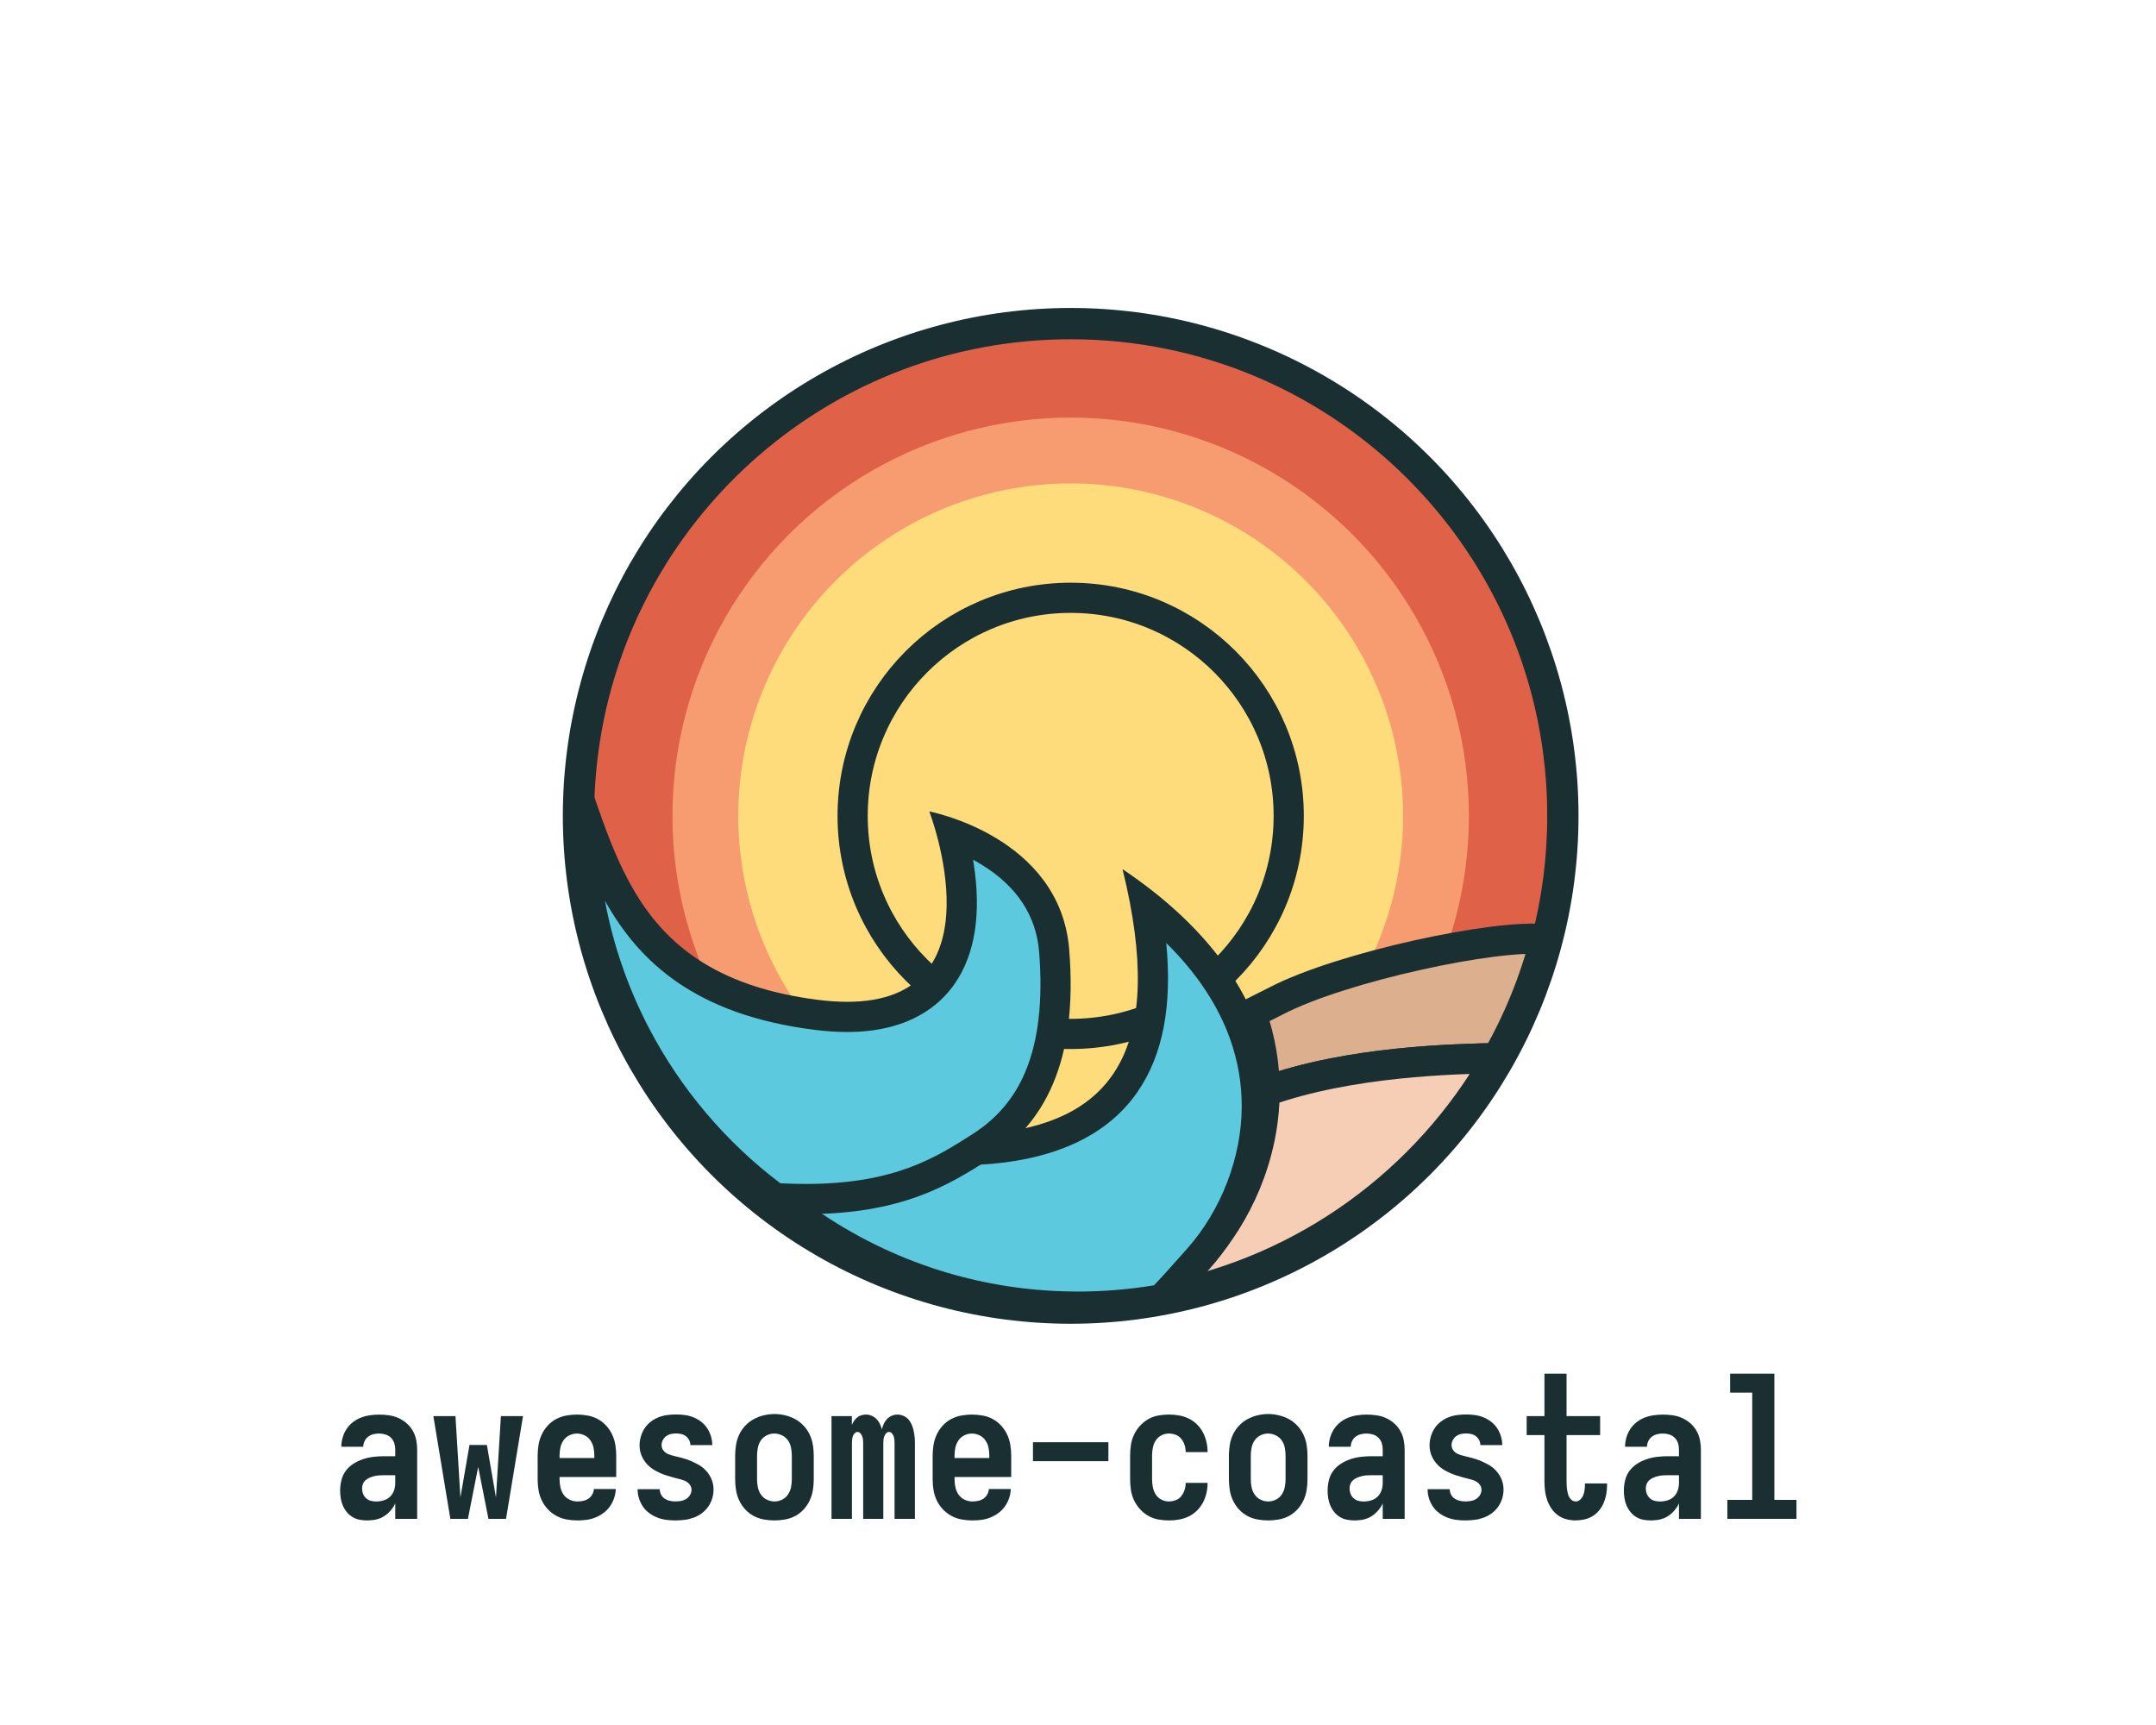 <?xml version="1.0" encoding="UTF-8"?><svg id="a" xmlns="http://www.w3.org/2000/svg" viewBox="0 0 786 628.8"><defs><style>.c{fill:#192f32;}.d{fill:#5cc9de;}.e{fill:none;}.e,.f,.g,.h,.i{stroke:#192f32;stroke-miterlimit:10;}.e,.f,.g,.i{stroke-width:11px;}.f{fill:#f6cdb5;}.j{fill:#f79b71;}.g,.k{fill:#fedb7b;}.h{fill:#df6147;stroke-width:10px;}.i{fill:#dcaf8f;}</style></defs><path class="h" d="M569.07,297.4c0,15.55-1.99,30.63-5.72,45.01-17.57-2.05-74.02,9.95-98.02,22.39-2.55,1.32-5.63,2.85-9.17,4.63-7.02-19.69-22.22-39.88-49.59-58.26,16.25,65.99-4.36,90.88-44.4,95.99-28.73,3.66-77.53-2.41-124.31-16.46-16.66-27.16-26.26-59.11-26.26-93.3,0-9.57,.75-18.97,2.2-28.13,13.49-85.34,87.39-150.6,176.53-150.6,98.72,0,178.74,80.02,178.74,178.73Z"/><circle class="j" cx="390.33" cy="297.4" r="145.18"/><circle class="k" cx="390.33" cy="297.4" r="121.2"/><circle class="g" cx="390.33" cy="297.4" r="79.49"/><path class="i" d="M563.35,342.41c-3.97,15.32-9.92,29.84-17.58,43.27-15.39,.38-53.67,1.08-84.74,12.28,.06-9.2-1.41-18.8-4.87-28.53,3.54-1.78,6.62-3.31,9.17-4.63,24-12.44,80.45-24.44,98.02-22.39Z"/><path class="f" d="M545.77,385.68c-25.52,44.84-69.88,77.57-122.32,87.39,5.06-5.07,9.78-10.52,14.83-16.18,12.23-13.71,22.63-34.98,22.75-58.93,31.07-11.2,69.35-11.9,84.74-12.28Z"/><g><path class="d" d="M393,476.3c-3.2,0-6.31-.08-9.24-.25-15.73-.82-31.22-3.77-46.06-8.76-16.56-5.58-32.16-13.63-46.38-23.95-14.6-10.6-27.3-23.21-37.89-37.62,32.71,8.63,66.53,13.65,92.86,13.65,7.1,0,13.57-.37,19.24-1.09,21.08-2.69,35.71-10.38,44.71-23.5,10.19-14.86,12.65-36.21,7.41-65,17.79,14.17,29.87,29.99,36,47.16,3.08,8.65,4.61,17.62,4.55,26.65-.1,19.75-8.08,40.42-21.35,55.3l-2.62,2.95c-3.68,4.14-7.17,8.08-10.8,11.79-9.97,1.77-20.2,2.66-30.43,2.66Z"/><path class="c" d="M425.16,343.74c11.07,10.89,18.87,22.62,23.3,35.04,2.86,8.06,4.29,16.39,4.23,24.79-.09,18.44-7.55,37.76-19.96,51.66-.89,1-1.77,1.99-2.64,2.97-3.2,3.61-6.27,7.06-9.38,10.32-9.11,1.51-18.41,2.28-27.72,2.28-3.1,0-6.1-.08-8.92-.24h-.03s-.03,0-.03,0c-15.21-.79-30.2-3.64-44.56-8.48-16.03-5.4-31.14-13.2-44.9-23.19-9.75-7.07-18.62-15.08-26.55-23.94,27.98,6.33,55.8,9.92,78.29,9.92,7.33,0,14.04-.38,19.94-1.13,22.41-2.86,38.75-11.56,48.55-25.85,9.15-13.33,12.6-31.19,10.39-54.15m-15.93-26.91c16.25,65.99-4.36,90.88-44.4,95.99-5.5,.7-11.73,1.04-18.54,1.04-28.79,0-67.94-6.14-105.77-17.5,12.33,20.11,28.53,37.6,47.57,51.42,14.47,10.5,30.57,18.89,47.85,24.71,15.03,5.06,30.97,8.18,47.5,9.04,3.16,.18,6.35,.26,9.55,.26,11.32,0,22.39-1.05,33.12-3.06,5.06-5.07,9.78-10.52,14.83-16.18,12.23-13.71,22.63-34.98,22.75-58.93,.06-9.2-1.41-18.8-4.87-28.53-7.02-19.69-22.22-39.88-49.59-58.26h0Z"/></g><g><path class="d" d="M293.73,437.08c-3.58,0-7.35-.12-11.21-.35-21.12-15.63-38.65-36.13-50.77-59.38-12.77-24.49-19.51-52.14-19.51-79.96,0-.95,0-1.89,.02-2.84,11.28,32.46,25.7,67.78,85.18,75.35,4.01,.51,7.85,.77,11.42,.77,16.08,0,27.78-5.16,34.76-15.34,10.59-15.44,6.9-38.38,3.47-51.46,12.98,4.68,35.11,16.44,37.23,42.69,2.8,34.78-5.97,58.16-26.82,71.48-13.27,8.48-29.79,19.02-63.78,19.02Z"/><path class="c" d="M354.75,313.39c1.04,.56,2.09,1.16,3.14,1.81,12.83,7.88,19.88,18.59,20.94,31.81,1.43,17.75-.28,32.49-5.08,43.81-4.04,9.53-10.33,16.92-19.21,22.6-13.33,8.51-28.43,18.16-60.81,18.16-2.97,0-6.07-.08-9.25-.25-19.87-15.01-36.37-34.49-47.86-56.52-7.71-14.79-13.08-30.33-16.07-46.46,12.51,22.42,33.12,41.54,76.19,47.02,4.24,.54,8.32,.81,12.12,.81,22.43,0,33.75-9.64,39.29-17.73,7.34-10.71,9.64-25.4,6.82-43.65-.07-.48-.15-.95-.23-1.42m-145.82-44.12c-1.45,9.16-2.2,18.56-2.2,28.13,0,59.52,29.09,112.24,73.83,144.72,4.66,.31,9.03,.46,13.16,.46,34.73,0,51.85-10.38,66.74-19.89,20-12.78,32.67-35.23,29.34-76.56-3.34-41.33-51-50.33-51-50.33,0,0,26.81,69.39-29.94,69.39-3.29,0-6.86-.23-10.73-.73-69.98-8.91-73.27-56.39-89.2-95.19h0Z"/></g><circle class="e" cx="390.33" cy="297.4" r="179.64"/><g><path class="c" d="M133.94,554.23c-.96,0-1.9-.08-2.81-.25-.91-.17-1.78-.49-2.59-.97-.82-.48-1.52-1.09-2.12-1.84-.6-.74-1.08-1.54-1.44-2.38-.36-.84-.61-1.73-.76-2.66-.14-.94-.22-1.86-.22-2.77,0-1.3,.16-2.57,.47-3.82,.31-1.25,.84-2.38,1.58-3.38,.74-1.01,1.66-1.86,2.74-2.56,1.08-.7,2.22-1.25,3.42-1.66,1.2-.41,2.44-.7,3.71-.86,1.27-.17,2.53-.25,3.78-.25h4.39v-2.45c0-.82-.12-1.59-.36-2.34-.24-.74-.64-1.39-1.19-1.94-.55-.55-1.21-.95-1.98-1.19-.77-.24-1.56-.36-2.38-.36-.67,0-1.36,.08-2.05,.25-.7,.17-1.33,.47-1.91,.9-.58,.43-1.02,.98-1.33,1.66-.31,.67-.47,1.34-.47,2.02h-7.99c0-1.1,.16-2.21,.47-3.31,.31-1.1,.78-2.14,1.4-3.1,.62-.96,1.39-1.8,2.3-2.52,.91-.72,1.9-1.28,2.95-1.69,1.06-.41,2.15-.7,3.28-.86,1.13-.17,2.24-.25,3.35-.25,1.2,0,2.4,.08,3.6,.25,1.2,.17,2.34,.49,3.42,.97,1.08,.48,2.08,1.12,2.99,1.91,.91,.79,1.67,1.7,2.27,2.74,.6,1.03,1.02,2.14,1.26,3.31,.24,1.18,.36,2.36,.36,3.56v25.27h-7.99v-5.62c-.24,.48-.4,.78-.47,.9-.07,.12-.18,.29-.32,.5-.14,.22-.3,.43-.47,.65-.17,.22-.34,.42-.5,.61-.17,.19-.35,.38-.54,.58s-.38,.37-.58,.54c-.19,.17-.4,.32-.61,.47-.22,.14-.43,.29-.65,.43-.22,.14-.44,.28-.68,.4-.24,.12-.48,.23-.72,.32-.24,.1-.49,.18-.76,.25-.26,.07-.52,.14-.76,.22-.24,.07-.49,.12-.76,.14-.26,.02-.53,.05-.79,.07-.26,.02-.53,.05-.79,.07-.26,.02-.52,.04-.76,.04Zm3.24-6.91c.91,0,1.81-.13,2.7-.4,.89-.26,1.66-.71,2.3-1.33,.65-.62,1.13-1.37,1.44-2.23,.31-.86,.47-1.75,.47-2.66v-2.95h-4.39c-.58,0-1.14,.02-1.69,.07-.55,.05-1.1,.14-1.66,.29-.55,.14-1.09,.32-1.62,.54-.53,.22-1.01,.52-1.44,.9-.43,.38-.76,.84-.97,1.37-.22,.53-.32,1.08-.32,1.66,0,.67,.12,1.32,.36,1.94,.24,.62,.61,1.16,1.12,1.62,.5,.46,1.08,.77,1.73,.94,.65,.17,1.31,.25,1.98,.25Z"/><path class="c" d="M164.18,553.65l-6.19-37.44h8.06l1.8,29.66,3.31-19.15h6.34l3.31,19.15,1.8-29.66h8.06l-6.19,37.44h-6.41l-3.74-18.94-3.74,18.94h-6.41Z"/><path class="c" d="M210.48,554.23c-1.3,0-2.6-.12-3.92-.36-1.32-.24-2.56-.67-3.71-1.3-1.15-.62-2.19-1.42-3.1-2.38-.91-.96-1.66-2.04-2.23-3.24-.58-1.2-.97-2.46-1.19-3.78-.22-1.32-.32-2.63-.32-3.92v-8.64c0-1.3,.11-2.6,.32-3.92,.22-1.32,.6-2.57,1.15-3.74,.55-1.18,1.27-2.26,2.16-3.24,.89-.98,1.91-1.79,3.06-2.41,1.15-.62,2.39-1.05,3.71-1.3,1.32-.24,2.63-.36,3.92-.36s2.6,.12,3.92,.36c1.32,.24,2.56,.67,3.71,1.3,1.15,.62,2.17,1.43,3.06,2.41,.89,.98,1.61,2.06,2.16,3.24,.55,1.18,.94,2.42,1.15,3.74,.22,1.32,.32,2.63,.32,3.92v7.78h-20.66v.86c0,.96,.11,1.93,.32,2.92,.22,.98,.6,1.87,1.15,2.66,.55,.79,1.28,1.4,2.2,1.84,.91,.43,1.85,.65,2.81,.65,.72,0,1.43-.07,2.12-.22,.7-.14,1.33-.41,1.91-.79,.58-.38,1.04-.89,1.4-1.51,.36-.62,.56-1.3,.61-2.02h7.99c-.05,1.15-.25,2.26-.61,3.31-.36,1.06-.86,2.05-1.51,2.99-.65,.94-1.43,1.74-2.34,2.41-.91,.67-1.9,1.22-2.95,1.66-1.06,.43-2.14,.72-3.24,.86-1.1,.14-2.23,.22-3.38,.22Zm-6.48-22.75h12.67v-.86c0-.96-.1-1.92-.29-2.88-.19-.96-.56-1.85-1.12-2.66-.55-.82-1.27-1.44-2.16-1.87-.89-.43-1.81-.65-2.77-.65s-1.88,.22-2.77,.65c-.89,.43-1.61,1.06-2.16,1.87-.55,.82-.92,1.7-1.12,2.66-.19,.96-.29,1.92-.29,2.88v.86Z"/><path class="c" d="M246.19,554.23c-1.1,0-2.21-.07-3.31-.22-1.1-.14-2.18-.42-3.24-.83-1.06-.41-2.04-.95-2.95-1.62-.91-.67-1.68-1.46-2.3-2.38-.62-.91-1.1-1.91-1.44-2.99-.34-1.08-.5-2.2-.5-3.35h8.06c0,.67,.16,1.32,.47,1.94,.31,.62,.76,1.13,1.33,1.51,.58,.38,1.2,.65,1.87,.79,.67,.14,1.34,.22,2.02,.22,.72,0,1.42-.06,2.09-.18,.67-.12,1.3-.36,1.87-.72,.58-.36,1.04-.84,1.4-1.44,.36-.6,.54-1.24,.54-1.91,0-.77-.26-1.45-.79-2.05-.53-.6-1.14-1.03-1.84-1.3-.7-.26-1.42-.48-2.16-.65-.75-.17-1.48-.36-2.2-.58-.72-.22-1.44-.43-2.16-.65-.72-.22-1.43-.48-2.12-.79-.7-.31-1.37-.65-2.02-1.01-.65-.36-1.26-.78-1.84-1.26-.58-.48-1.1-1.02-1.58-1.62-.48-.6-.89-1.24-1.22-1.91-.34-.67-.59-1.38-.76-2.12-.17-.74-.25-1.5-.25-2.27,0-1.05,.16-2.12,.47-3.2,.31-1.08,.77-2.08,1.37-2.99,.6-.91,1.33-1.7,2.2-2.38,.86-.67,1.81-1.21,2.84-1.62,1.03-.41,2.09-.68,3.17-.83,1.08-.14,2.17-.22,3.28-.22s2.12,.07,3.2,.22c1.08,.14,2.12,.42,3.13,.83,1.01,.41,1.94,.95,2.81,1.62,.86,.67,1.6,1.46,2.2,2.38,.6,.91,1.06,1.9,1.37,2.95,.31,1.06,.47,2.11,.47,3.17h-7.99c0-.62-.14-1.22-.43-1.8s-.68-1.05-1.19-1.44c-.5-.38-1.07-.65-1.69-.79-.62-.14-1.25-.22-1.87-.22-.67,0-1.32,.07-1.94,.22-.62,.14-1.19,.4-1.69,.76-.5,.36-.91,.84-1.22,1.44-.31,.6-.47,1.21-.47,1.84,0,.77,.25,1.45,.76,2.05,.5,.6,1.12,1.03,1.84,1.3,.72,.26,1.44,.48,2.16,.65,.72,.17,1.45,.35,2.2,.54,.74,.19,1.48,.41,2.2,.65,.72,.24,1.42,.52,2.09,.83,.67,.31,1.34,.65,2.02,1.01,.67,.36,1.3,.78,1.87,1.26,.58,.48,1.1,1.02,1.58,1.62,.48,.6,.89,1.24,1.22,1.91,.33,.67,.59,1.38,.76,2.12,.17,.74,.25,1.48,.25,2.2,0,1.15-.17,2.27-.5,3.35-.34,1.08-.83,2.08-1.48,2.99s-1.43,1.7-2.34,2.38c-.91,.67-1.9,1.2-2.95,1.58-1.06,.38-2.14,.65-3.24,.79-1.1,.14-2.23,.22-3.38,.22Z"/><path class="c" d="M282.33,554.23c-1.3,0-2.6-.12-3.92-.36-1.32-.24-2.56-.67-3.71-1.3-1.15-.62-2.17-1.43-3.06-2.41-.89-.98-1.61-2.06-2.16-3.24-.55-1.17-.94-2.42-1.15-3.74-.22-1.32-.32-2.63-.32-3.92v-8.64c0-1.3,.11-2.6,.32-3.92,.22-1.32,.6-2.57,1.15-3.74,.55-1.18,1.28-2.26,2.2-3.24,.91-.98,1.94-1.79,3.1-2.41,1.15-.62,2.38-1.09,3.67-1.4,1.3-.31,2.59-.47,3.89-.47s2.59,.16,3.89,.47c1.3,.31,2.52,.78,3.67,1.4,1.15,.62,2.18,1.43,3.1,2.41,.91,.98,1.64,2.06,2.2,3.24,.55,1.18,.94,2.42,1.15,3.74,.22,1.32,.32,2.63,.32,3.92v8.64c0,1.3-.11,2.6-.32,3.92-.22,1.32-.6,2.57-1.15,3.74-.55,1.18-1.27,2.26-2.16,3.24-.89,.98-1.91,1.79-3.06,2.41-1.15,.62-2.39,1.06-3.71,1.3-1.32,.24-2.63,.36-3.92,.36Zm0-6.91c.96,0,1.88-.22,2.77-.65,.89-.43,1.61-1.05,2.16-1.87,.55-.82,.92-1.7,1.12-2.66,.19-.96,.29-1.92,.29-2.88v-8.64c0-.96-.1-1.93-.29-2.92-.19-.98-.56-1.87-1.12-2.66-.55-.79-1.28-1.4-2.2-1.84-.91-.43-1.85-.65-2.81-.65s-1.88,.23-2.77,.68c-.89,.46-1.6,1.08-2.12,1.87-.53,.79-.89,1.67-1.08,2.63-.19,.96-.29,1.92-.29,2.88v8.64c0,.96,.1,1.92,.29,2.88,.19,.96,.56,1.85,1.12,2.66,.55,.82,1.27,1.44,2.16,1.87,.89,.43,1.81,.65,2.77,.65Z"/><path class="c" d="M303.14,553.65v-37.44h7.42v3.17c.24-.53,.52-1.02,.83-1.48,.31-.46,.68-.86,1.12-1.22,.43-.36,.92-.62,1.48-.79,.55-.17,1.12-.25,1.69-.25,.72,0,1.42,.14,2.09,.43,.67,.29,1.26,.68,1.76,1.19,.5,.5,.91,1.08,1.22,1.73,.31,.65,.56,1.33,.76,2.05,.14-.67,.37-1.34,.68-2.02,.31-.67,.71-1.26,1.19-1.76,.48-.5,1.06-.9,1.73-1.19,.67-.29,1.37-.43,2.09-.43s1.44,.16,2.16,.47c.72,.31,1.33,.76,1.84,1.33s.9,1.21,1.19,1.91c.29,.7,.52,1.42,.68,2.16,.17,.75,.29,1.49,.36,2.23,.07,.75,.11,1.5,.11,2.27v27.65h-7.42v-27.65c0-.43-.02-.85-.07-1.26-.05-.41-.13-.8-.25-1.19-.12-.38-.34-.74-.65-1.08-.31-.34-.66-.5-1.04-.5-.43,0-.79,.17-1.08,.5-.29,.34-.5,.7-.65,1.08-.14,.38-.24,.78-.29,1.19-.05,.41-.07,.83-.07,1.26v27.65h-7.34v-27.65c0-.43-.02-.85-.07-1.26-.05-.41-.14-.8-.29-1.19-.14-.38-.36-.74-.65-1.08-.29-.34-.65-.5-1.08-.5-.38,0-.73,.17-1.04,.5-.31,.34-.53,.7-.65,1.08-.12,.38-.2,.78-.25,1.19-.05,.41-.07,.83-.07,1.26v27.65h-7.42Z"/><path class="c" d="M354.48,554.23c-1.3,0-2.6-.12-3.92-.36-1.32-.24-2.56-.67-3.71-1.3-1.15-.62-2.19-1.42-3.1-2.38-.91-.96-1.66-2.04-2.23-3.24-.58-1.2-.97-2.46-1.19-3.78-.22-1.32-.32-2.63-.32-3.92v-8.64c0-1.3,.11-2.6,.32-3.92,.22-1.32,.6-2.57,1.15-3.74,.55-1.18,1.27-2.26,2.16-3.24,.89-.98,1.91-1.79,3.06-2.41,1.15-.62,2.39-1.05,3.71-1.3,1.32-.24,2.63-.36,3.92-.36s2.6,.12,3.92,.36c1.32,.24,2.56,.67,3.71,1.3,1.15,.62,2.17,1.43,3.06,2.41,.89,.98,1.61,2.06,2.16,3.24,.55,1.18,.94,2.42,1.15,3.74,.22,1.32,.32,2.63,.32,3.92v7.78h-20.66v.86c0,.96,.11,1.93,.32,2.92,.22,.98,.6,1.87,1.15,2.66,.55,.79,1.28,1.4,2.2,1.84,.91,.43,1.85,.65,2.81,.65,.72,0,1.43-.07,2.12-.22,.7-.14,1.33-.41,1.91-.79,.58-.38,1.04-.89,1.4-1.51,.36-.62,.56-1.3,.61-2.02h7.99c-.05,1.15-.25,2.26-.61,3.31-.36,1.06-.86,2.05-1.51,2.99-.65,.94-1.43,1.74-2.34,2.41-.91,.67-1.9,1.22-2.95,1.66-1.06,.43-2.14,.72-3.24,.86-1.1,.14-2.23,.22-3.38,.22Zm-6.48-22.75h12.67v-.86c0-.96-.1-1.92-.29-2.88-.19-.96-.56-1.85-1.12-2.66-.55-.82-1.27-1.44-2.16-1.87-.89-.43-1.81-.65-2.77-.65s-1.88,.22-2.77,.65c-.89,.43-1.61,1.06-2.16,1.87-.55,.82-.92,1.7-1.12,2.66-.19,.96-.29,1.92-.29,2.88v.86Z"/><path class="c" d="M376.58,532.63v-6.91h27.5v6.91h-27.5Z"/><path class="c" d="M426.12,554.23c-1.3,0-2.59-.12-3.89-.36-1.3-.24-2.51-.68-3.64-1.33-1.13-.65-2.14-1.46-3.02-2.45-.89-.98-1.61-2.06-2.16-3.24-.55-1.18-.92-2.41-1.12-3.71-.19-1.3-.29-2.59-.29-3.89v-8.64c0-1.3,.1-2.59,.29-3.89,.19-1.3,.56-2.53,1.12-3.71,.55-1.18,1.27-2.26,2.16-3.24,.89-.98,1.9-1.8,3.02-2.45,1.13-.65,2.34-1.09,3.64-1.33,1.3-.24,2.59-.36,3.89-.36s2.48,.11,3.71,.32c1.22,.22,2.39,.59,3.49,1.12,1.1,.53,2.1,1.22,2.99,2.09,.89,.86,1.62,1.84,2.2,2.92s1.01,2.23,1.3,3.46c.29,1.22,.43,2.44,.43,3.64v.14h-7.99v-.07c0-.86-.13-1.7-.4-2.52-.26-.82-.66-1.56-1.19-2.23-.53-.67-1.2-1.16-2.02-1.48-.82-.31-1.66-.47-2.52-.47-.96,0-1.87,.23-2.74,.68-.86,.46-1.55,1.08-2.05,1.87s-.85,1.67-1.04,2.63c-.19,.96-.29,1.92-.29,2.88v8.64c0,.96,.1,1.92,.29,2.88,.19,.96,.54,1.84,1.04,2.63s1.19,1.42,2.05,1.87c.86,.46,1.78,.68,2.74,.68,.86,0,1.7-.16,2.52-.47,.82-.31,1.49-.8,2.02-1.48,.53-.67,.92-1.42,1.19-2.23,.26-.82,.4-1.66,.4-2.52v-.07h7.99v.14c0,1.2-.14,2.41-.43,3.64-.29,1.22-.72,2.38-1.3,3.46s-1.31,2.05-2.2,2.92c-.89,.86-1.88,1.56-2.99,2.09-1.1,.53-2.27,.9-3.49,1.12s-2.46,.32-3.71,.32Z"/><path class="c" d="M462.33,554.23c-1.3,0-2.6-.12-3.92-.36-1.32-.24-2.56-.67-3.71-1.3-1.15-.62-2.17-1.43-3.06-2.41-.89-.98-1.61-2.06-2.16-3.24-.55-1.17-.94-2.42-1.15-3.74s-.32-2.63-.32-3.92v-8.64c0-1.3,.11-2.6,.32-3.92,.22-1.32,.6-2.57,1.15-3.74,.55-1.18,1.28-2.26,2.2-3.24,.91-.98,1.94-1.79,3.1-2.41,1.15-.62,2.38-1.09,3.67-1.4,1.3-.31,2.59-.47,3.89-.47s2.59,.16,3.89,.47c1.3,.31,2.52,.78,3.67,1.4,1.15,.62,2.18,1.43,3.1,2.41,.91,.98,1.64,2.06,2.2,3.24,.55,1.18,.94,2.42,1.15,3.74,.22,1.32,.32,2.63,.32,3.92v8.64c0,1.3-.11,2.6-.32,3.92s-.6,2.57-1.15,3.74c-.55,1.18-1.27,2.26-2.16,3.24-.89,.98-1.91,1.79-3.06,2.41-1.15,.62-2.39,1.06-3.71,1.3-1.32,.24-2.63,.36-3.92,.36Zm0-6.91c.96,0,1.88-.22,2.77-.65,.89-.43,1.61-1.05,2.16-1.87,.55-.82,.92-1.7,1.12-2.66,.19-.96,.29-1.92,.29-2.88v-8.64c0-.96-.1-1.93-.29-2.92-.19-.98-.56-1.87-1.12-2.66s-1.28-1.4-2.2-1.84c-.91-.43-1.85-.65-2.81-.65s-1.88,.23-2.77,.68c-.89,.46-1.6,1.08-2.12,1.87-.53,.79-.89,1.67-1.08,2.63-.19,.96-.29,1.92-.29,2.88v8.64c0,.96,.1,1.92,.29,2.88,.19,.96,.56,1.85,1.12,2.66,.55,.82,1.27,1.44,2.16,1.87,.89,.43,1.81,.65,2.77,.65Z"/><path class="c" d="M493.94,554.23c-.96,0-1.9-.08-2.81-.25-.91-.17-1.78-.49-2.59-.97-.82-.48-1.52-1.09-2.12-1.84-.6-.74-1.08-1.54-1.44-2.38-.36-.84-.61-1.73-.76-2.66-.14-.94-.22-1.86-.22-2.77,0-1.3,.16-2.57,.47-3.82,.31-1.25,.84-2.38,1.58-3.38s1.66-1.86,2.74-2.56c1.08-.7,2.22-1.25,3.42-1.66,1.2-.41,2.44-.7,3.71-.86,1.27-.17,2.53-.25,3.78-.25h4.39v-2.45c0-.82-.12-1.59-.36-2.34-.24-.74-.64-1.39-1.19-1.94-.55-.55-1.21-.95-1.98-1.19-.77-.24-1.56-.36-2.38-.36-.67,0-1.36,.08-2.05,.25-.7,.17-1.33,.47-1.91,.9-.58,.43-1.02,.98-1.33,1.66-.31,.67-.47,1.34-.47,2.02h-7.99c0-1.1,.16-2.21,.47-3.31,.31-1.1,.78-2.14,1.4-3.1,.62-.96,1.39-1.8,2.3-2.52,.91-.72,1.9-1.28,2.95-1.69,1.05-.41,2.15-.7,3.28-.86,1.13-.17,2.24-.25,3.35-.25,1.2,0,2.4,.08,3.6,.25,1.2,.17,2.34,.49,3.42,.97,1.08,.48,2.08,1.12,2.99,1.91,.91,.79,1.67,1.7,2.27,2.74,.6,1.03,1.02,2.14,1.26,3.31,.24,1.18,.36,2.36,.36,3.56v25.27h-7.99v-5.62c-.24,.48-.4,.78-.47,.9-.07,.12-.18,.29-.32,.5-.14,.22-.3,.43-.47,.65-.17,.22-.34,.42-.5,.61-.17,.19-.35,.38-.54,.58s-.38,.37-.58,.54c-.19,.17-.4,.32-.61,.47-.22,.14-.43,.29-.65,.43-.22,.14-.44,.28-.68,.4-.24,.12-.48,.23-.72,.32-.24,.1-.49,.18-.76,.25-.26,.07-.52,.14-.76,.22-.24,.07-.49,.12-.76,.14-.26,.02-.53,.05-.79,.07-.26,.02-.53,.05-.79,.07-.26,.02-.52,.04-.76,.04Zm3.24-6.91c.91,0,1.81-.13,2.7-.4,.89-.26,1.66-.71,2.3-1.33,.65-.62,1.13-1.37,1.44-2.23,.31-.86,.47-1.75,.47-2.66v-2.95h-4.39c-.58,0-1.14,.02-1.69,.07s-1.1,.14-1.66,.29c-.55,.14-1.09,.32-1.62,.54-.53,.22-1.01,.52-1.44,.9-.43,.38-.76,.84-.97,1.37-.22,.53-.32,1.08-.32,1.66,0,.67,.12,1.32,.36,1.94,.24,.62,.61,1.16,1.12,1.62,.5,.46,1.08,.77,1.73,.94,.65,.17,1.31,.25,1.98,.25Z"/><path class="c" d="M534.19,554.23c-1.11,0-2.21-.07-3.31-.22-1.1-.14-2.18-.42-3.24-.83-1.06-.41-2.04-.95-2.95-1.62-.91-.67-1.68-1.46-2.3-2.38-.62-.91-1.1-1.91-1.44-2.99-.34-1.08-.5-2.2-.5-3.35h8.06c0,.67,.16,1.32,.47,1.94,.31,.62,.76,1.13,1.33,1.51,.58,.38,1.2,.65,1.87,.79,.67,.14,1.34,.22,2.02,.22,.72,0,1.42-.06,2.09-.18,.67-.12,1.3-.36,1.87-.72,.58-.36,1.04-.84,1.4-1.44,.36-.6,.54-1.24,.54-1.91,0-.77-.26-1.45-.79-2.05-.53-.6-1.14-1.03-1.84-1.3-.7-.26-1.42-.48-2.16-.65-.74-.17-1.48-.36-2.2-.58-.72-.22-1.44-.43-2.16-.65s-1.43-.48-2.12-.79c-.7-.31-1.37-.65-2.02-1.01-.65-.36-1.26-.78-1.84-1.26-.58-.48-1.1-1.02-1.58-1.62-.48-.6-.89-1.24-1.22-1.91-.34-.67-.59-1.38-.76-2.12-.17-.74-.25-1.5-.25-2.27,0-1.05,.16-2.12,.47-3.2,.31-1.08,.77-2.08,1.37-2.99,.6-.91,1.33-1.7,2.2-2.38,.86-.67,1.81-1.21,2.84-1.62,1.03-.41,2.09-.68,3.17-.83,1.08-.14,2.17-.22,3.28-.22s2.12,.07,3.2,.22c1.08,.14,2.12,.42,3.13,.83,1.01,.41,1.94,.95,2.81,1.62s1.59,1.46,2.2,2.38c.6,.91,1.05,1.9,1.37,2.95,.31,1.06,.47,2.11,.47,3.17h-7.99c0-.62-.14-1.22-.43-1.8-.29-.58-.68-1.05-1.19-1.44-.5-.38-1.07-.65-1.69-.79-.62-.14-1.25-.22-1.87-.22-.67,0-1.32,.07-1.94,.22-.62,.14-1.19,.4-1.69,.76-.5,.36-.91,.84-1.22,1.44-.31,.6-.47,1.21-.47,1.84,0,.77,.25,1.45,.76,2.05,.5,.6,1.12,1.03,1.84,1.3,.72,.26,1.44,.48,2.16,.65,.72,.17,1.45,.35,2.2,.54,.74,.19,1.48,.41,2.2,.65s1.42,.52,2.09,.83c.67,.31,1.34,.65,2.02,1.01,.67,.36,1.3,.78,1.87,1.26,.58,.48,1.1,1.02,1.58,1.62,.48,.6,.89,1.24,1.22,1.91,.33,.67,.59,1.38,.76,2.12,.17,.74,.25,1.48,.25,2.2,0,1.15-.17,2.27-.5,3.35-.34,1.08-.83,2.08-1.48,2.99-.65,.91-1.43,1.7-2.34,2.38-.91,.67-1.9,1.2-2.95,1.58-1.06,.38-2.14,.65-3.24,.79-1.11,.14-2.23,.22-3.38,.22Z"/><path class="c" d="M574.51,554.23c-1.15,0-2.29-.14-3.42-.43-1.13-.29-2.16-.77-3.1-1.44-.94-.67-1.73-1.49-2.38-2.45-.65-.96-1.17-1.98-1.55-3.06-.38-1.08-.65-2.2-.79-3.35-.14-1.15-.22-2.3-.22-3.46v-16.92h-6.48v-6.91h6.48v-15.48h8.06v15.48h12.24v6.91h-12.24v16.92c0,.53,.01,1.03,.04,1.51,.02,.48,.07,.96,.14,1.44,.07,.48,.17,.96,.29,1.44,.12,.48,.3,.94,.54,1.37,.24,.43,.56,.79,.97,1.08,.41,.29,.88,.43,1.4,.43,.62,0,1.18-.24,1.66-.72s.84-1.03,1.08-1.66c.24-.62,.4-1.26,.47-1.91,.07-.65,.11-1.31,.11-1.98v-.29h8.06v.72c0,1.06-.1,2.12-.29,3.2-.19,1.08-.49,2.11-.9,3.1-.41,.98-.96,1.91-1.66,2.77-.7,.86-1.5,1.57-2.41,2.12-.91,.55-1.9,.95-2.95,1.19-1.06,.24-2.11,.36-3.17,.36Z"/><path class="c" d="M601.94,554.23c-.96,0-1.9-.08-2.81-.25-.91-.17-1.78-.49-2.59-.97-.82-.48-1.52-1.09-2.12-1.84-.6-.74-1.08-1.54-1.44-2.38-.36-.84-.61-1.73-.76-2.66-.14-.94-.22-1.86-.22-2.77,0-1.3,.16-2.57,.47-3.82,.31-1.25,.84-2.38,1.58-3.38s1.66-1.86,2.74-2.56c1.08-.7,2.22-1.25,3.42-1.66,1.2-.41,2.44-.7,3.71-.86,1.27-.17,2.53-.25,3.78-.25h4.39v-2.45c0-.82-.12-1.59-.36-2.34-.24-.74-.64-1.39-1.19-1.94-.55-.55-1.21-.95-1.98-1.19-.77-.24-1.56-.36-2.38-.36-.67,0-1.36,.08-2.05,.25-.7,.17-1.33,.47-1.91,.9-.58,.43-1.02,.98-1.33,1.66-.31,.67-.47,1.34-.47,2.02h-7.99c0-1.1,.16-2.21,.47-3.31,.31-1.1,.78-2.14,1.4-3.1,.62-.96,1.39-1.8,2.3-2.52,.91-.72,1.9-1.28,2.95-1.69,1.05-.41,2.15-.7,3.28-.86,1.13-.17,2.24-.25,3.35-.25,1.2,0,2.4,.08,3.6,.25,1.2,.17,2.34,.49,3.42,.97,1.08,.48,2.08,1.12,2.99,1.91,.91,.79,1.67,1.7,2.27,2.74,.6,1.03,1.02,2.14,1.26,3.31,.24,1.18,.36,2.36,.36,3.56v25.27h-7.99v-5.62c-.24,.48-.4,.78-.47,.9-.07,.12-.18,.29-.32,.5-.14,.22-.3,.43-.47,.65-.17,.22-.34,.42-.5,.61-.17,.19-.35,.38-.54,.58s-.38,.37-.58,.54c-.19,.17-.4,.32-.61,.47-.22,.14-.43,.29-.65,.43-.22,.14-.44,.28-.68,.4-.24,.12-.48,.23-.72,.32-.24,.1-.49,.18-.76,.25-.26,.07-.52,.14-.76,.22-.24,.07-.49,.12-.76,.14-.26,.02-.53,.05-.79,.07-.26,.02-.53,.05-.79,.07-.26,.02-.52,.04-.76,.04Zm3.24-6.91c.91,0,1.81-.13,2.7-.4,.89-.26,1.66-.71,2.3-1.33,.65-.62,1.13-1.37,1.44-2.23,.31-.86,.47-1.75,.47-2.66v-2.95h-4.39c-.58,0-1.14,.02-1.69,.07s-1.1,.14-1.66,.29c-.55,.14-1.09,.32-1.62,.54-.53,.22-1.01,.52-1.44,.9-.43,.38-.76,.84-.97,1.37-.22,.53-.32,1.08-.32,1.66,0,.67,.12,1.32,.36,1.94,.24,.62,.61,1.16,1.12,1.62,.5,.46,1.08,.77,1.73,.94,.65,.17,1.31,.25,1.98,.25Z"/><path class="c" d="M629.73,553.65v-6.91h9.07v-39.1h-8.06v-6.91h16.13v46.01h8.06v6.91h-25.2Z"/></g></svg>